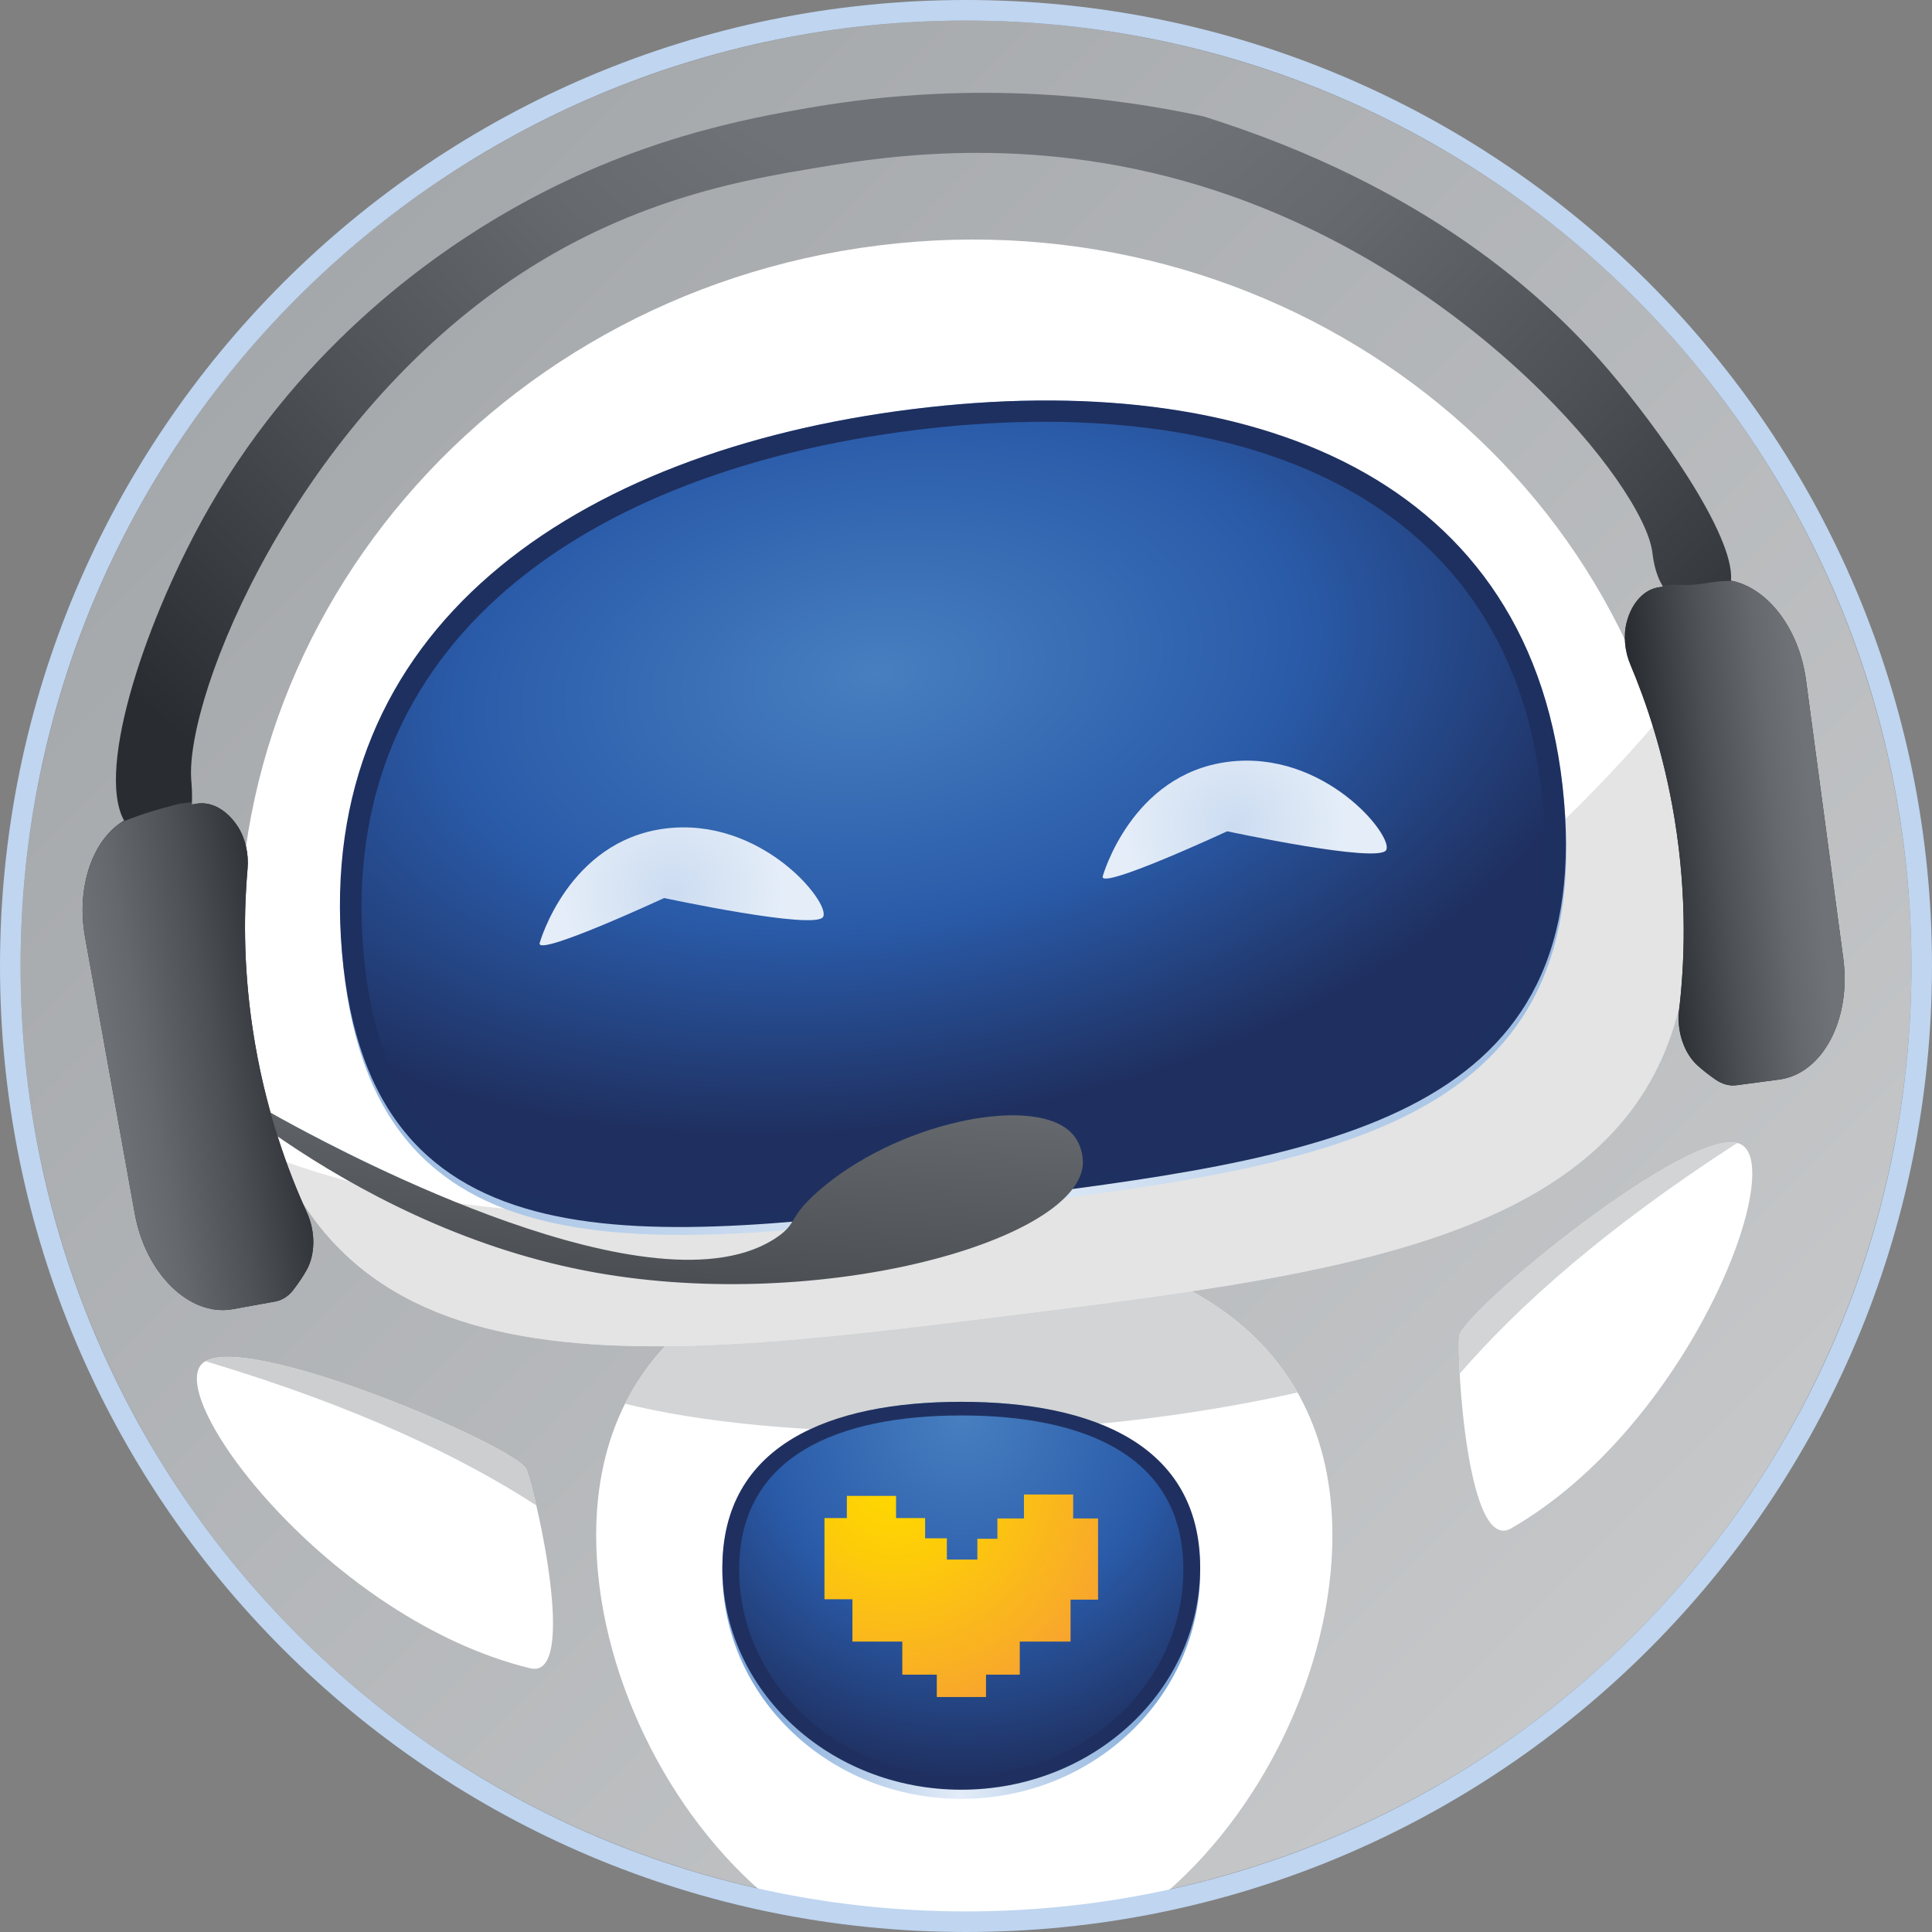 <?xml version="1.0" encoding="UTF-8"?>
<svg id="Layer_2" data-name="Layer 2" xmlns="http://www.w3.org/2000/svg" xmlns:xlink="http://www.w3.org/1999/xlink" viewBox="0 0 2984.03 2984.03">
  <rect x="0" y="0" width="2984.03" height="2984.03" fill="#808080" stroke="none"/>
  <defs>
    <linearGradient id="linear-gradient" x1="513.63" y1="2524.56" x2="2578.72" y2="459.47" gradientTransform="translate(3038.19) rotate(-180) scale(1 -1)" gradientUnits="userSpaceOnUse">
      <stop offset="0" stop-color="#c5c7c9"/>
      <stop offset="1" stop-color="#a5a8ab"/>
    </linearGradient>
    <radialGradient id="New_Gradient_Swatch_4" data-name="New Gradient Swatch 4" cx="1482.36" cy="2773.67" fx="1482.36" fy="2773.67" r="573.33" gradientUnits="userSpaceOnUse">
      <stop offset="0" stop-color="#e4edf8"/>
      <stop offset=".58" stop-color="#7fa8d9"/>
    </radialGradient>
    <radialGradient id="radial-gradient" cx="1487.06" cy="2186.28" fx="1487.06" fy="2186.28" r="560.6" gradientUnits="userSpaceOnUse">
      <stop offset="0" stop-color="#477fc0"/>
      <stop offset=".55" stop-color="#2a5ba9"/>
      <stop offset="1" stop-color="#1f3060"/>
    </radialGradient>
    <radialGradient id="radial-gradient-2" cx="1380.03" cy="2288.58" fx="1380.03" fy="2288.58" r="485.6" gradientUnits="userSpaceOnUse">
      <stop offset=".04" stop-color="gold"/>
      <stop offset=".26" stop-color="#fdcb0a"/>
      <stop offset=".65" stop-color="#f9ad26"/>
      <stop offset="1" stop-color="#f68e44"/>
    </radialGradient>
    <radialGradient id="radial-gradient-3" cx="1575.2" cy="1671.5" fx="1575.2" fy="1671.5" r="1785.13" gradientTransform="translate(-201.2 392.29) rotate(-7.1) skewX(-2.17)" gradientUnits="userSpaceOnUse">
      <stop offset="0" stop-color="#e4edf8"/>
      <stop offset=".73" stop-color="#7fa8d9"/>
    </radialGradient>
    <radialGradient id="radial-gradient-4" cx="1481.89" cy="6031.75" fx="1481.89" fy="6031.75" r="1162.89" gradientTransform="translate(-457.26 -2380.99) rotate(-7.1) scale(1.02 .6) skewX(-1.28)" xlink:href="#radial-gradient"/>
    <radialGradient id="New_Gradient_Swatch_7" data-name="New Gradient Swatch 7" cx="1958.06" cy="1374.69" fx="1958.06" fy="1374.69" r="169.54" gradientTransform="translate(-340.36 455.56) rotate(-15.05)" gradientUnits="userSpaceOnUse">
      <stop offset="0" stop-color="#ccdcf1"/>
      <stop offset="1" stop-color="#e4edf8"/>
    </radialGradient>
    <radialGradient id="New_Gradient_Swatch_7-2" data-name="New Gradient Swatch 7" cx="1091.46" cy="1248.43" fx="1091.46" fy="1248.43" r="169.54" xlink:href="#New_Gradient_Swatch_7"/>
    <radialGradient id="radial-gradient-5" cx="1478.08" cy="-273.15" fx="1478.08" fy="-273.15" r="1950.53" gradientUnits="userSpaceOnUse">
      <stop offset=".29" stop-color="#6f7377"/>
      <stop offset=".44" stop-color="#65696d"/>
      <stop offset=".67" stop-color="#4d5155"/>
      <stop offset=".95" stop-color="#292d32"/>
    </radialGradient>
    <linearGradient id="linear-gradient-2" x1="1001.9" y1="1161.02" x2="922.93" y2="2340.89" gradientUnits="userSpaceOnUse">
      <stop offset=".29" stop-color="#6f7377"/>
      <stop offset=".44" stop-color="#65696d"/>
      <stop offset=".67" stop-color="#4d5155"/>
      <stop offset=".95" stop-color="#292d32"/>
    </linearGradient>
    <linearGradient id="linear-gradient-3" x1="19.94" y1="1685.42" x2="484.45" y2="1601.81" xlink:href="#linear-gradient-2"/>
    <linearGradient id="linear-gradient-4" x1="2909.67" y1="1259.01" x2="2528.77" y2="1300.82" xlink:href="#linear-gradient-2"/>
  </defs>
  <g id="Ceemo_Headset" data-name="Ceemo Headset">
    <circle id="Background" cx="1492.01" cy="1492.01" r="1460.24" style="fill: url(#linear-gradient); stroke-width: 0px;"/>
    <g>
      <path d="m2057.92,2371.47c0-314.01-254.55-454.85-568.56-454.85s-568.56,140.84-568.56,454.85c0,205.14,108.65,431.69,271.53,564.14,95.63,19.51,194.63,29.75,296.02,29.75s202.25-10.44,298.71-30.3c162.51-132.52,270.86-358.73,270.86-563.58Z" style="fill: #fff; stroke-width: 0px;"/>
      <path id="shadow" d="m1489.36,1916.62c-235.59,0-437.71,79.28-523.97,251.5,115.99,28.44,271.71,45.05,478.64,43.69,209.24-1.37,395.32-24.23,560-61.04-90.88-160.18-287.15-234.15-514.67-234.15Z" style="fill: #c3c5c7; opacity: .75; stroke-width: 0px;"/>
      <g id="stomach">
        <path d="m1115.69,2427.22c0-193.93,165.21-262.09,369.01-262.09s369.01,68.15,369.01,262.09-165.21,351.15-369.01,351.15-369.01-157.21-369.01-351.15Z" style="fill: url(#New_Gradient_Swatch_4); stroke-width: 0px;"/>
        <path d="m1115.69,2421.2c0-189.47,165.21-256.06,369.01-256.06s369.01,66.59,369.01,256.06-165.21,343.07-369.01,343.07-369.01-153.6-369.01-343.07Z" style="fill: #1f3060; stroke-width: 0px;"/>
        <path d="m1141.67,2424.26c0-176.14,153.58-238.04,343.03-238.04s343.03,61.9,343.03,238.04-153.58,318.92-343.03,318.92-343.03-142.79-343.03-318.92Z" style="fill: url(#radial-gradient); stroke-width: 0px;"/>
      </g>
      <polygon id="heart" points="1695.98 2345.3 1657.55 2345.3 1657.55 2308.3 1581.54 2308.3 1581.54 2345.3 1540.52 2345.3 1540.52 2376.68 1509.57 2376.68 1509.57 2408.78 1485.07 2408.78 1462.44 2408.78 1462.44 2375.96 1428.89 2375.96 1428.89 2344.72 1383.98 2344.72 1383.98 2310.46 1307.98 2310.46 1307.98 2344.72 1273.43 2344.72 1273.43 2470.1 1316.61 2470.1 1316.61 2535.46 1393.63 2535.46 1393.63 2586.56 1446.92 2586.56 1446.92 2621.1 1522.92 2621.1 1522.92 2586.56 1575.06 2586.56 1575.06 2535.46 1653.52 2535.46 1653.52 2470.68 1695.98 2470.68 1695.98 2345.3" style="fill: url(#radial-gradient-2); stroke-width: 0px;"/>
      <g id="head">
        <path d="m2602.04,1304.38c73.22,587.58-424.66,650.43-1038.96,726.98-614.29,76.55-1112.37,137.81-1185.59-449.78-73.22-587.58,365.41-1125.97,979.7-1202.51,614.29-76.55,1171.63,337.73,1244.85,925.31Z" style="fill: #fff; stroke-width: 0px;"/>
        <path d="m1563.08,2031.36c614.29-76.55,1112.17-139.39,1038.96-726.98-8.2-65.84-22.51-129.5-42.27-190.54-251.95,292.96-741.01,715.99-1487.75,757.54-262.03,14.58-471.96-19.23-639.96-80.17,159.8,360.56,602.37,306.02,1131.02,240.15Z" style="fill: #c3c5c7; opacity: .45; stroke-width: 0px;"/>
        <g id="face_plate" data-name="face plate">
          <path d="m2416.15,1242.65c43.64,505.93-378.79,559.26-899.97,624.21-521.18,64.94-943.73,116.91-987.37-389.02-43.64-505.93,359.67-780.98,880.84-845.93,521.18-64.94,962.86,104.81,1006.5,610.75Z" style="fill: url(#radial-gradient-3); stroke-width: 0px;"/>
          <path d="m2415.53,1235.36c43.21,500.87-379.23,554.2-900.41,619.14-521.18,64.94-943.73,116.92-986.94-383.96-43.21-500.87,360.3-773.7,881.47-838.64,521.18-64.94,962.67,102.59,1005.87,603.46Z" style="fill: #1e3060; stroke-width: 0px;"/>
          <path d="m2382.96,1243.36c41.49,481.01-366.22,532.47-869.22,595.15-503.01,62.68-910.83,112.84-952.32-368.17-41.49-481.01,348.03-743.27,851.04-805.95,503.01-62.68,929.01,97.96,970.51,578.97Z" style="fill: url(#radial-gradient-4); stroke-width: 0px;"/>
        </g>
      </g>
      <g id="right_arm" data-name="right arm">
        <path d="m2333.83,2360.7c-67.47,38.79-84.04-259.37-80.1-296.77,3.95-37.4,359.98-330.08,434.09-297,74.11,33.08-78.69,435.5-353.99,593.77Z" style="fill: #fff; stroke-width: 0px;"/>
        <path d="m2676.48,1769.7c-196.89,127.79-330.98,246.78-421.96,352.11-1.53-27.92-1.68-49.48-.79-57.88,3.87-36.67,346.24-318.77,429.43-298.55-2.23,1.44-4.44,2.86-6.68,4.32Z" style="fill: #c3c5c7; opacity: .75; stroke-width: 0px;"/>
      </g>
      <g id="left_arm" data-name="left arm">
        <path d="m818.85,2576.69c75.62,18.43,8.35-272.52-5.87-307.33-14.22-34.82-437.77-216.55-499.71-164.11-61.94,52.44,197.05,396.26,505.58,471.45Z" style="fill: #fff; stroke-width: 0px;"/>
        <path d="m324.93,2104.73c224.72,67.79,386.68,144.65,503.44,220.42-6.32-27.24-12.19-47.98-15.38-55.8-13.95-34.14-421.42-209.52-495.67-166.9,2.54.76,5.06,1.51,7.61,2.28Z" style="fill: #c3c5c7; opacity: .85; stroke-width: 0px;"/>
      </g>
    </g>
    <path d="m1703.19,1353.47s43.86-157.39,193.17-176.74c149.31-19.34,256.8,115.19,244.64,136.28-12.16,21.1-245.53-29.07-245.53-29.07,0,0-198.15,91.9-192.28,69.52Z" style="fill: url(#New_Gradient_Swatch_7); stroke-width: 0px;"/>
    <path d="m833.53,1456.55s43.86-157.39,193.17-176.74c149.31-19.34,256.8,115.19,244.64,136.28-12.16,21.1-245.53-29.07-245.53-29.07,0,0-198.15,91.9-192.28,69.52Z" style="fill: url(#New_Gradient_Swatch_7-2); stroke-width: 0px;"/>
    <path d="m2748.27,1667.34l-66.09,8.83c-10.75,1.46-21.95-1.46-32.16-8.52-11.59-7.98-20.96-15.51-28.55-22.41-20.73-19.04-31.86-52.81-28.09-84.9,8.21-69.39,13.2-173.17-7.06-296.29-16.58-101.09-44.6-181.77-68.16-237.65-8.75-20.65-11.13-45.06-5.53-66.01,7.68-28.94,26.33-50.28,50.43-53.5l5.68-.77c-13.28-20.34-15.74-46.44-16.73-53.73-14.05-103.17-275.8-427.09-674.57-558.04-272.42-89.42-502.93-53.96-612.54-35.85-108.54,17.96-279.41,46.29-458.95,163.11-348.49,226.9-519.51,650.62-510.61,782.26.46,6.52,2,22.03.92,38.76l6.83-1.23c23.87-4.3,48.2,10.29,64.32,35.46,11.74,18.27,16.89,42.22,14.97,64.56-5.37,60.41-7.37,145.77,7.75,247.09,18.42,123.43,54.88,220.76,83.9,284.24,13.43,29.48,13.2,65.02-.77,89.43-5.07,8.98-11.74,18.96-20.26,30.17-7.52,9.75-17.35,15.97-28.09,17.89l-65.55,11.82c-66.4,11.9-134.48-54.65-151.22-147.92l-76.76-426.86c-14.05-78.22,12.2-151.29,60.26-179.93-44.44-80.44,35.77-316.94,132.33-484.97,147.61-256.99,358.08-397,460.56-455.95,194.66-111.92,368.45-143.39,467.39-160.35,259.45-44.52,475.6-14.74,607.17,13.74,343.27,107.69,529.11,279.1,625.52,391.78,73.23,85.59,195.05,254.23,188.98,325.15,55.88,10.75,105.08,73.23,115.83,153.67l57.57,429.85c12.59,93.95-31.86,178.08-98.71,187.06Z" style="fill: url(#radial-gradient-5); stroke-width: 0px;"/>
    <path d="m258.22,1615.48c-1.29,1.42,266.62,273.07,644.45,346.85,351.7,68.67,756.09-42.41,769.68-161.81.16-1.41,3.12-32.02-20.16-53.24-61.54-56.1-269.33-12.76-389.3,93.39-46.52,41.16-30.42,48.03-62.74,70.2-185.8,127.42-670.64-132.05-742.87-170.7-132.8-71.07-198.44-125.37-199.05-124.69Z" style="fill: url(#linear-gradient-2); stroke-width: 0px;"/>
    <path d="m474.04,1872.75c-29.01-63.48-65.48-160.81-83.9-284.24-15.12-101.32-13.13-186.68-7.75-247.09,1.92-22.34-3.22-46.29-14.97-64.56-16.12-25.18-40.45-39.76-64.32-35.46l-6.83,1.23c.08-1.27.12-2.5.17-3.75-.24.03-.47.08-.71.11-6.52.68-13.06,1.57-19.61,2.59-18.18,4.83-36.35,9.72-54.24,15.57-11.64,3.8-22.31,8.33-32.94,12.02-46.29,29.75-71.33,101.4-57.55,178.11l76.76,426.86c16.73,93.26,84.82,159.81,151.22,147.92l65.55-11.82c10.75-1.92,20.57-8.14,28.09-17.89,8.52-11.21,15.2-21.19,20.26-30.17,13.97-24.41,14.2-59.95.77-89.43Z" style="fill: url(#linear-gradient-3); stroke-width: 0px;"/>
    <path d="m2846.99,1480.28l-57.57-429.85c-10.64-79.65-59-141.62-114.2-153.26-.82.02-1.58.15-2.43.13-20.13-.68-39.43,4.63-59.43,5.94-15.26,1-30.67-1.32-45.64,1.24.34.55.65,1.11,1.01,1.65l-5.68.77c-24.1,3.22-42.76,24.56-50.43,53.5-5.6,20.96-3.22,45.36,5.53,66.01,23.56,55.88,51.58,136.56,68.16,237.65,20.26,123.12,15.28,226.9,7.06,296.29-3.76,32.09,7.37,65.86,28.09,84.9,7.6,6.91,16.96,14.43,28.55,22.41,10.21,7.06,21.42,9.98,32.16,8.52l66.09-8.83c66.86-8.98,111.3-93.11,98.71-187.06Z" style="fill: url(#linear-gradient-4); stroke-width: 0px;"/>
    <path id="Outer_Border" data-name="Outer Border" d="m1492.01,0c824.02,0,1492.01,668,1492.01,1492.01s-668,1492.01-1492.01,1492.01S0,2316.03,0,1492.01,668,0,1492.01,0Zm0,2952.25c806.47,0,1460.24-653.77,1460.24-1460.24S2298.48,31.78,1492.01,31.78,31.78,685.55,31.78,1492.01s653.77,1460.24,1460.24,1460.24Z" style="fill: #bfd5f0; stroke-width: 0px;"/>
  </g>
</svg>